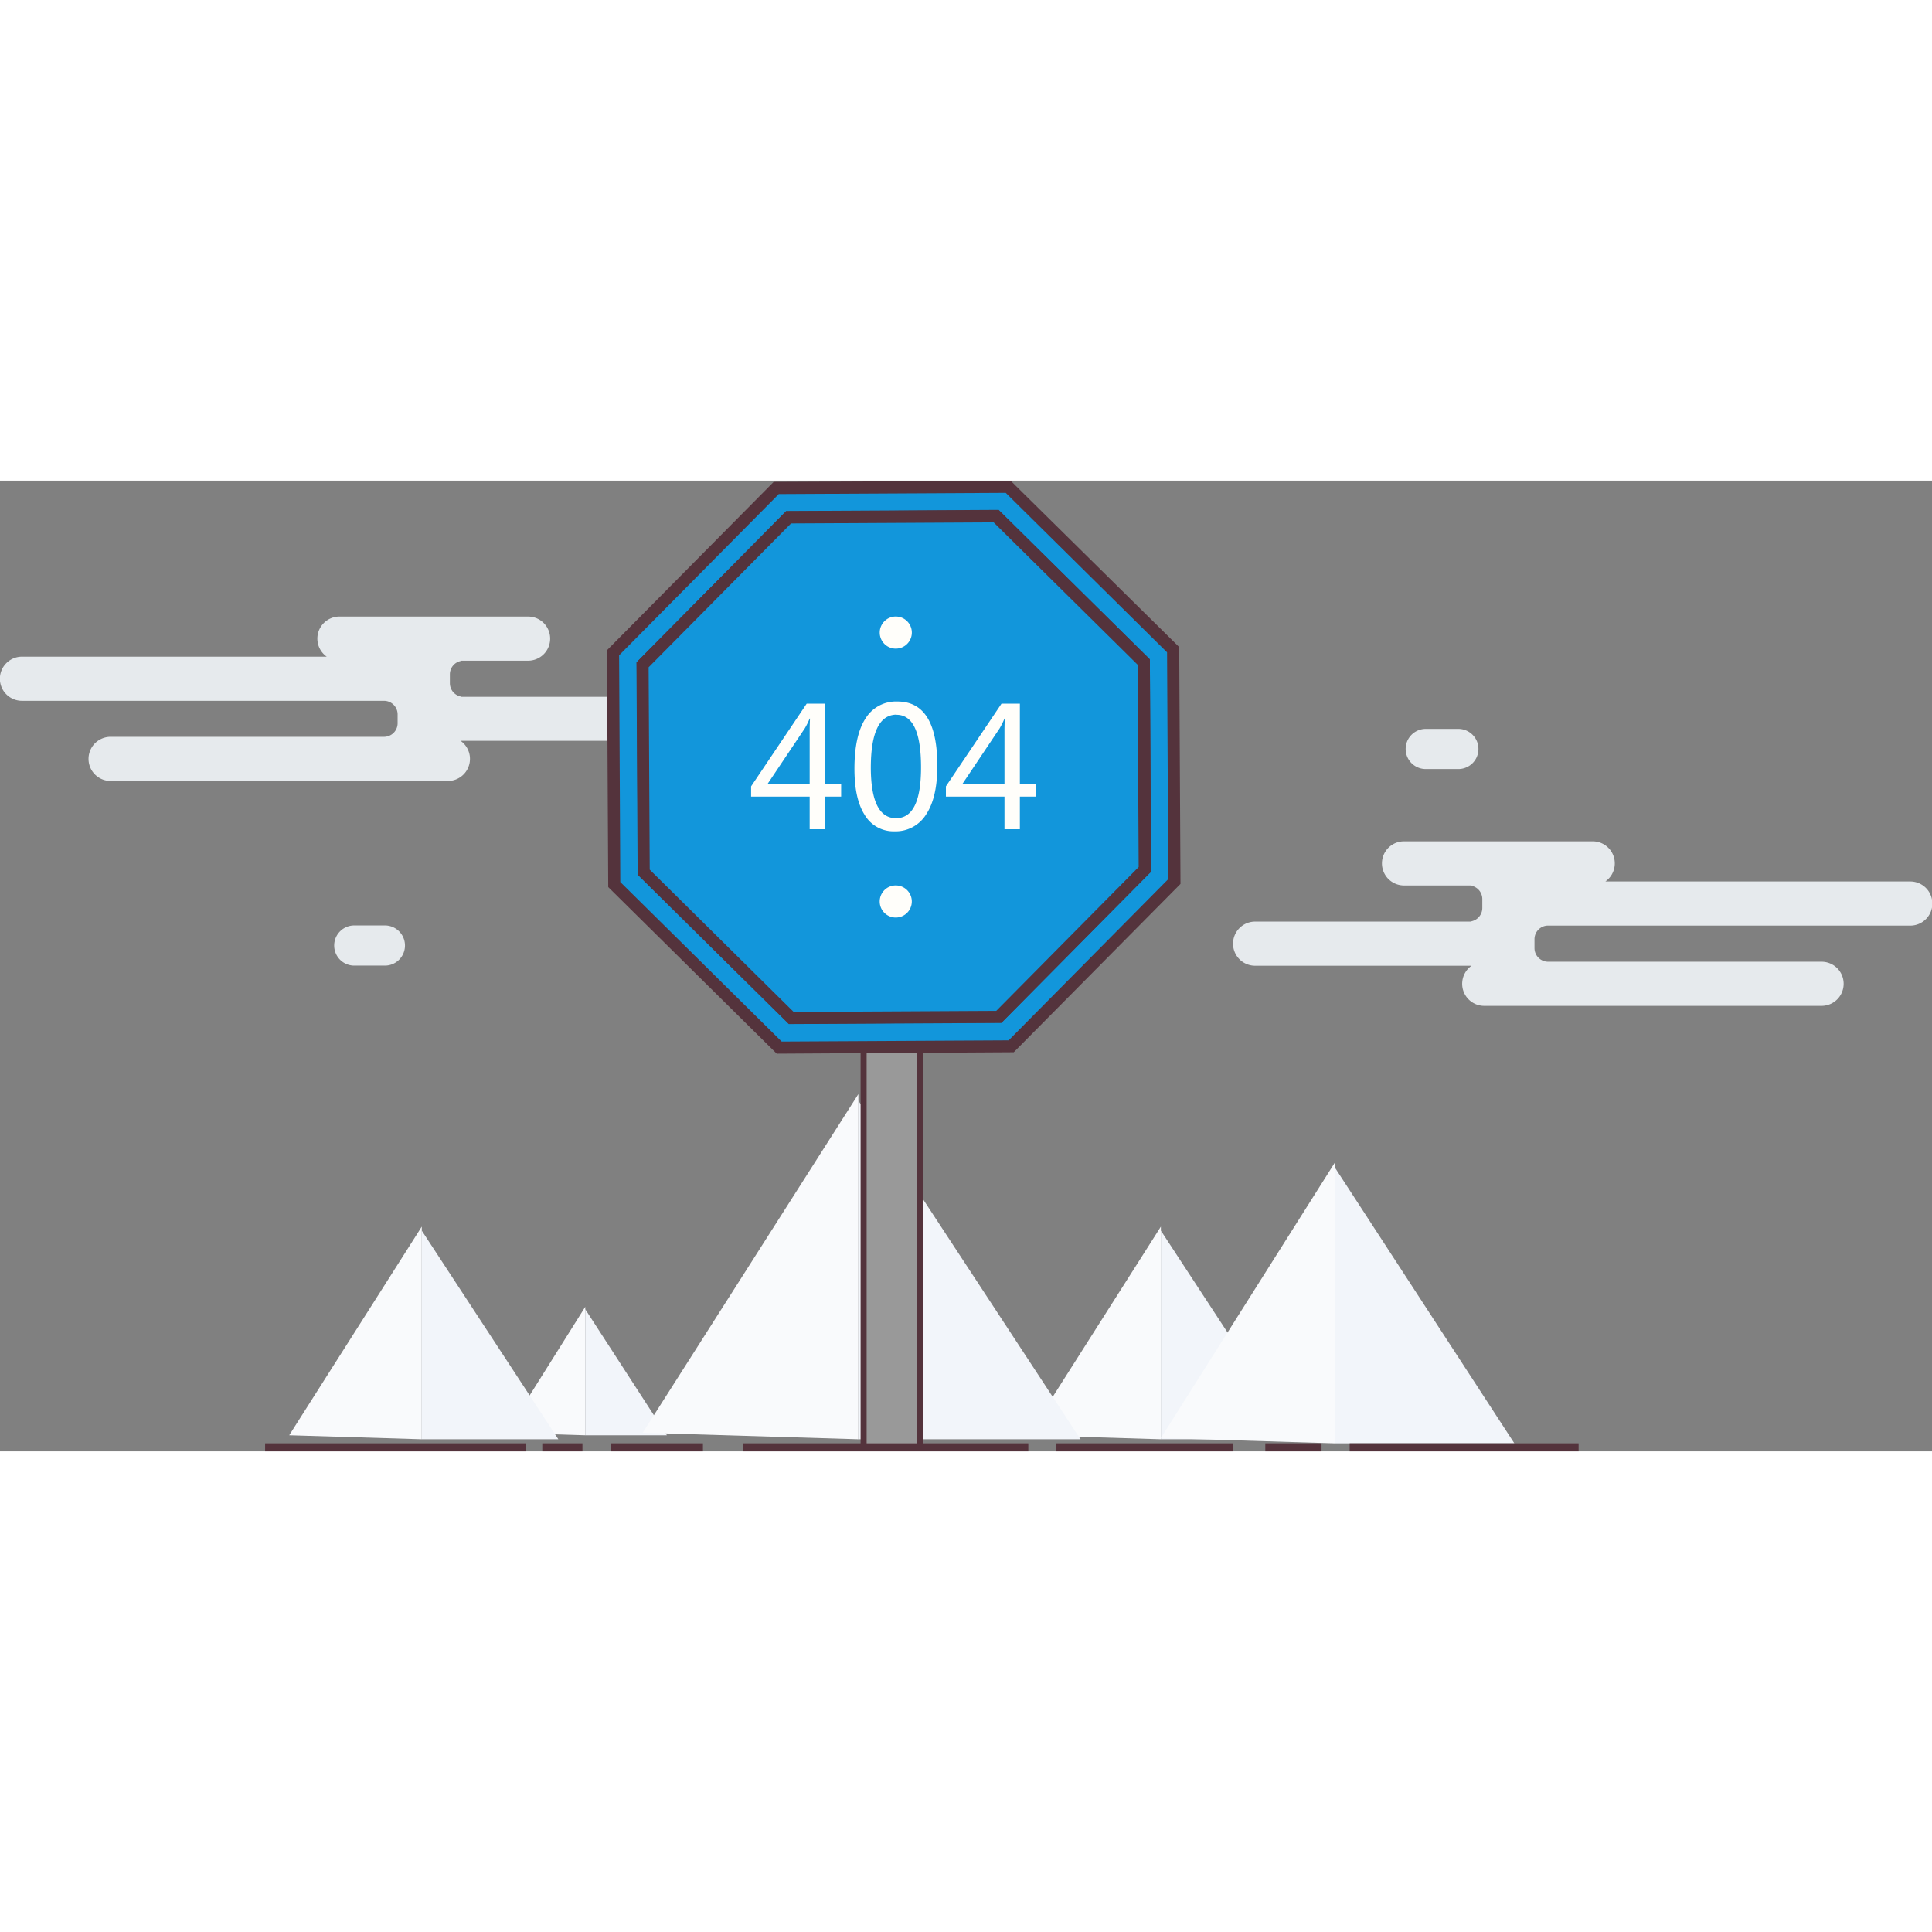 <svg t="1624437531510" class="icon" viewBox="0 0 2038 1024" version="1.1" xmlns="http://www.w3.org/2000/svg" p-id="2580" width="128" height="128">
	<rect x="0" y="0" width="2038" height="1024" fill="#808080" stroke="none"/>
	<path d="M617.366 874.092v132.94l-83.47-2.552 83.47-132.94v2.552z" fill="#F9FAFC" p-id="2581">
	</path>
	<path d="M617.366 874.092v132.94h86.117l-86.117-132.94" fill="#F2F5FA" p-id="2582">
	</path>
	<path d="M444.908 791.164v220.078l-139.829-4.242 139.829-220.078z" fill="#F9FAFC" p-id="2583">
	</path>
	<path d="M444.908 791.164v220.078h144.071l-144.071-220.078" fill="#F2F5FA" p-id="2584">
	</path>
	<path d="M1224.558 791.164v220.078l-139.829-4.242 139.829-220.078z" fill="#F9FAFC" p-id="2585">
	</path>
	<path d="M1224.558 791.164v220.078h144.071l-144.071-220.078" fill="#F2F5FA" p-id="2586">
	</path>
	<path d="M1408.211 724.758v290.79l-183.653-5.582 183.653-290.79z" fill="#F9FAFC" p-id="2587">
	</path>
	<path d="M1408.211 724.758v290.79h189.235l-189.235-290.79" fill="#F2F5FA" p-id="2588">
	</path>
	<path d="M905.445 654.014v357.228l-227.478-6.857 227.478-357.228z" fill="#F9FAFC" p-id="2589">
	</path>
	<path d="M905.445 654.014v357.228h234.367l-234.367-357.228" fill="#F2F5FA" p-id="2590">
	</path>
	<path d="M713.977 274.459h-228.147a23.284 23.284 0 0 1-13.364 42.357H116.514a23.284 23.284 0 0 1 0-46.567H405.071a14.353 14.353 0 0 0 14.353-14.353v-9.282a14.353 14.353 0 0 0-14.353-14.353H23.315a23.284 23.284 0 1 1 0-46.567h321.346a23.284 23.284 0 0 1 13.396-42.325h199.155a23.284 23.284 0 0 1 0 46.567h-71.382l0.351 0.287a14.353 14.353 0 0 0-11.61 14.066V213.699a14.353 14.353 0 0 0 11.61 14.066l-0.351 0.287h228.147a23.284 23.284 0 1 1 0.478 46.408z" fill="#E6EAED" p-id="2591">
	</path>
	<path d="M2014.797 469.372H1633.042a14.353 14.353 0 0 0-14.353 14.353v9.409a14.353 14.353 0 0 0 14.353 14.353h288.621a23.284 23.284 0 0 1 0 46.567H1565.647a23.284 23.284 0 0 1-13.364-42.325h-228.147a23.284 23.284 0 1 1 0-46.567h228.243l-0.351-0.287a14.353 14.353 0 0 0 11.61-14.066v-9.409a14.353 14.353 0 0 0-11.61-14.066l0.351-0.287H1480.901a23.284 23.284 0 0 1 0-46.567h199.155a23.284 23.284 0 0 1 13.396 42.357h321.346a23.284 23.284 0 1 1 0.574 46.567z" fill="#E6EAED" p-id="2592">
	</path>
	<path d="M1538.121 304.25h-33.905a21.179 21.179 0 0 1-0.51-42.357h34.415a21.179 21.179 0 0 1 0.51 42.357z m-1131.328 207.32H372.857a21.179 21.179 0 0 1 0-42.325h34a21.179 21.179 0 0 1 0 42.325z" fill="#E6EAED" p-id="2593">
	</path>
	<path d="M910.995 596.379h59.325v423.379h-59.325z" fill="#999999" p-id="2594">
	</path>
	<path d="M970.32 1022.947h-59.325a3.19 3.19 0 0 1-3.19-3.19V596.379a3.19 3.19 0 0 1 3.19-3.19h59.325a3.19 3.19 0 0 1 3.19 3.19v423.379a3.19 3.19 0 0 1-3.19 3.19z m-56.136-6.379h52.946V599.569h-52.946z" fill="#54333C" p-id="2595">
	</path>
	<path d="M1237.539 178.391L1063.518 6.539l-244.733 1.308-172.235 173.83 1.308 244.542 173.989 171.98 244.733-1.308 172.235-173.83z m-183.781 387.018l-218.898 1.18L679.371 412.758l-1.18-218.738 153.799-155.585 218.898-1.18 155.617 153.831 1.18 218.738z" fill="#1296db" p-id="2596" data-spm-anchor-id="a313x.7781069.0.i2" class="selected">
	</path>
	<path d="M819.359 604.481l-177.753-175.711-1.34-249.836 1.85-1.882L816.138 1.34l249.996-1.18 177.785 175.424 1.34 249.836-1.85 1.882-174.053 175.68z m-165.027-181.07l170.225 168.28 239.438-1.276 168.376-170.066-1.276-239.215-170.162-168.216-239.438 1.276-168.407 170.066z m177.912 149.557l-1.882-1.85L672.992 415.437l-1.34-223.905 1.85-1.882L829.279 32.055l224.192-1.212 159.477 157.563 1.212 224.033-1.85 1.882-155.809 157.372z m-146.719-162.89l151.854 150.099 213.699-1.148 150.227-151.726-1.148-213.444-151.854-150.131-213.699 1.148-150.163 151.758z" fill="#54333C" p-id="2597">
	</path>
	<path d="M1206.378 191.436l-155.617-153.831-218.898 1.18-153.959 155.49 1.18 218.738 155.617 153.831 218.898-1.18 153.959-155.49-1.18-218.738z" fill="#1296db" p-id="2598" data-spm-anchor-id="a313x.7781069.0.i0" class="selected">
	</path>
	<path d="M832.086 573.255l-159.477-157.531-1.212-224.001L829.279 32.438l224.192-1.212 159.477 157.563 1.212 224.001-2.137 2.009-155.745 157.244z m-146.719-162.89l151.854 150.099 213.699-1.148 150.227-151.726-1.148-213.444-151.854-150.131-213.699 1.148-150.227 151.726z" fill="#54333C" p-id="2599">
	</path>
	<path d="M944.9 177.211a16.936 16.936 0 1 1 16.968-16.936 16.936 16.936 0 0 1-16.968 16.936z m0 249.804a16.936 16.936 0 1 1-16.936 16.936 16.936 16.936 0 0 1 16.936-16.936z m-57.603-106.945h-16.936V235.292h-19.424l-58.624 87.202v10.844h61.781v34.383h16.267v-34.383h16.936v-13.268z m-77.697 0l39.455-58.911a85.543 85.543 0 0 0 5.039-10.175h0.351c-0.255 5.135-0.351 9.569-0.351 13.587v55.498z m102.799 33.012a35.308 35.308 0 0 0 31.257 16.841 37.732 37.732 0 0 0 33.235-17.734q11.865-17.766 11.865-51.256 0-67.937-42.102-67.937a37.732 37.732 0 0 0-33.713 17.989q-11.61 17.989-11.61 53.042 0 32.151 11.068 48.991z m33.331-106.084q25.835 0 25.835 55.498 0 53.584-26.346 53.584T918.586 303.165q0-56.327 27.302-56.327z m147.069 73.104h-16.968V235.292h-19.392l-58.624 87.202v10.844h61.781v34.383h16.235v-34.383h16.968z m-77.697 0l39.455-58.911a85.543 85.543 0 0 0 5.039-10.175h0.351c-0.255 5.135-0.351 9.569-0.351 13.587v55.498z" fill="#FFFEFA" p-id="2600">
	</path>
	<path d="M279.658 1015.516H554.979v8.484H279.658z" fill="#54333C" p-id="2601">
	</path>
	<path d="M572.043 1015.516h42.357v8.484h-42.357z" fill="#54333C" p-id="2602">
	</path>
	<path d="M644.063 1015.516h97.44v8.484h-97.44z" fill="#54333C" p-id="2603">
	</path>
	<path d="M1114.391 1015.516h186.428v8.484h-186.428z" fill="#54333C" p-id="2604">
	</path>
	<path d="M1334.724 1015.516h59.325v8.484h-59.325z" fill="#54333C" p-id="2605">
	</path>
	<path d="M1423.712 1015.516h241.512v8.484h-241.512z" fill="#54333C" p-id="2606">
	</path>
	<path d="M783.892 1015.516h300.837v8.484h-300.837z" fill="#54333C" p-id="2607">
	</path>
</svg>

